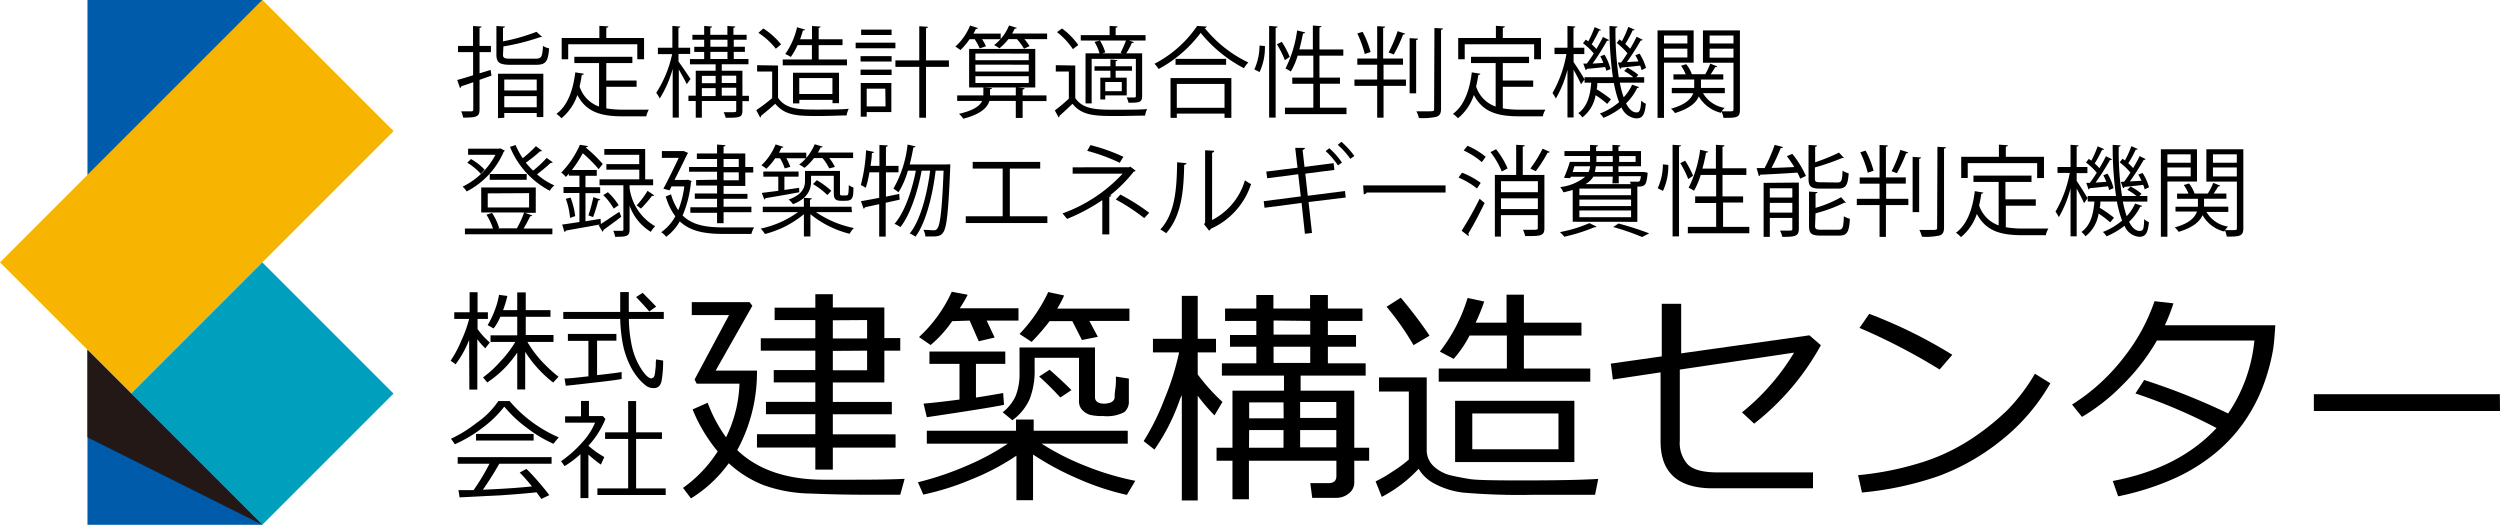 <svg xmlns="http://www.w3.org/2000/svg" width="314.41" height="66" viewBox="0 0 314.41 66">
  <defs>
    <style>
      .cls-1 {
        fill: #f7b400;
      }

      .cls-2 {
        fill: #009fbd;
      }

      .cls-3 {
        fill: #005bab;
      }

      .cls-4 {
        fill: #231815;
      }
    </style>
  </defs>
  <title>KKC_logo</title>
  <g id="KKC_logo" data-name="KKC_logo">
    <g id="logo">
      <g>
        <g>
          <rect class="cls-1" x="1.42" y="13.08" width="46.67" height="23.33" transform="translate(-10.25 24.75) rotate(-45)"/>
          <rect class="cls-2" x="21.33" y="37.83" width="23.33" height="23.33" transform="translate(-25.34 37.83) rotate(-45)"/>
          <polygon class="cls-3" points="11 44 11 66 33 66 11 44"/>
          <polygon class="cls-3" points="33 0 11 22 11 0 33 0"/>
          <polygon class="cls-4" points="33 66 11 55 11 44 33 66"/>
        </g>
        <g>
          <path d="M86.9,62.68l-1-1.32a16.59,16.59,0,0,0,4.36-4.59,20.17,20.17,0,0,1-3.16-5.28L89,50.65A18.28,18.28,0,0,0,91.31,55,16.49,16.49,0,0,0,93,48.25H87.62l-.27-.52,4.34-8.11H87V38h7.27l.35.46L90,46.61H95.2a20.5,20.5,0,0,1-2.48,10q3.81,3.65,10.66,3.72h3.08c2.54,0,5,0,7.31-.11l-.55,2-4.25,0q-3.47,0-7-.15A18.1,18.1,0,0,1,96,61a14.1,14.1,0,0,1-4.35-2.74A16.57,16.57,0,0,1,86.9,62.68Zm8.3-6.4V54.61h7.34V52.09H96.33V50.54h6.21V48.09H97.31V46.54h5.23V44.1H95.68V42.54h6.86V40.25H97.42V38.69h5.12V37h2.2v1.67h6.48v3.85h2V44.1h-2v4h-6.48v2.45h7.42v1.55h-7.42v2.52h7.89v1.67h-7.89v2.77h-2.2V56.28Zm9.54-16v2.29h4.31V40.25Zm0,3.85v2.44h4.31V44.1Z"/>
          <path d="M116.12,62.2l-.68-1.55a38.73,38.73,0,0,0,6.36-2.17,29.93,29.93,0,0,0,4.94-2.68H116.56V54.17h11.22V52.76H130v1.41h11.83V55.8H131a31.79,31.79,0,0,0,5.6,2.83,35.1,35.1,0,0,0,6.18,1.84l-1.06,1.77a32.71,32.71,0,0,1-6.25-2.08,34.66,34.66,0,0,1-5.55-3v5.75h-2.09v-5.6a30.06,30.06,0,0,1-5.71,3A33,33,0,0,1,116.12,62.2Zm3.63-21.81a14.81,14.81,0,0,1-2.71,3l-1.46-1a17.67,17.67,0,0,0,4.12-5.7l2,.38c-.3.59-.62,1.15-1,1.7h7.39v1.55h-4l1,2.13-2,.47-1.14-2.6Zm-3.19,12.08-.41-1.71c1.32-.11,2.83-.29,4.52-.51V45.76h-3.78V44.21h9.54v1.55h-3.69V50q1.73-.27,3.42-.57l.11,1.48C125.4,51.11,122.17,51.64,116.56,52.47ZM135.7,45h-5.58v1.42a9.74,9.74,0,0,1-.64,3.8,6.6,6.6,0,0,1-2.16,2.63l-1.22-1a5.45,5.45,0,0,0,1.64-2.07,7.5,7.5,0,0,0,.48-2.88v-3.2h9.49v6.24c0,.55.41.83,1.23.83a3.09,3.09,0,0,0,.49-.08,1,1,0,0,0,.53-.25.69.69,0,0,0,.22-.41c0-.15,0-.54.09-1.14s.07-1.12.07-1.53l1.63.25v2.9a1.65,1.65,0,0,1-.59,1.33,4.7,4.7,0,0,1-2.65.48,6.21,6.21,0,0,1-1.69-.16,2.35,2.35,0,0,1-.94-.61,1.52,1.52,0,0,1-.4-1ZM132,40.39A27.25,27.25,0,0,1,129.74,43L128.22,42a19.55,19.55,0,0,0,3.61-5.27l2,.43a13.7,13.7,0,0,1-.87,1.65h9.08v1.55H137l1.07,2-2,.4-1.21-2.37Zm1.35,9.6a36.81,36.81,0,0,0-2.66-2.64L132,46.5c.94.82,1.86,1.67,2.75,2.56Z"/>
          <path d="M148.41,50.17a25.52,25.52,0,0,1-3.22,6.37l-1.36-1.06a29.7,29.7,0,0,0,2.62-5.31,33.08,33.08,0,0,0,1.84-5.85H145V42.61h3.63v-5.4h2v5.4h2.3v1.71h-2.3v2.77a24.92,24.92,0,0,0,3.11,3.46l-1,1.69a23.54,23.54,0,0,1-2.11-2.47V62.94h-2V49.69ZM153,57.94V56.31H155V49.13h6.48V47.24h-7.81V45.69H158V43.61h-3.31V42.13H158V40.36h-3.93V38.8H158V37.1h2.15v1.7h4.61V37.1H167v1.7h4.35v1.56H167v1.77h3.54v1.48H167v2.08h4.75v1.55h-8.18v1.89h6.75v7.18h1.87v1.63h-1.87v2.73a1.7,1.7,0,0,1-.69,1.39,2.43,2.43,0,0,1-1.6.55h-3l-.24-1.85h2.28c.68,0,1-.3,1-.9V57.94h-11v4.85H155V57.94Zm8.42-7.33H157.1v2h4.34Zm-4.34,5.7h4.34V54.09H157.1Zm3.09-16v1.77h4.61V40.36Zm0,5.33h4.61V43.61h-4.61Zm7.89,6.92v-2h-4.55v2Zm-4.55,3.7h4.55V54.09h-4.55Z"/>
          <path d="M201,60.23l-.4,2-7.89,0a82,82,0,0,1-8.71-.28,10.18,10.18,0,0,1-3.53-1.09,5,5,0,0,1-2.06-1.9,17.11,17.11,0,0,1-4.63,3.53L173,60.54a15.84,15.84,0,0,0,2.18-1.27,14.61,14.61,0,0,0,2-1.48V49.24h-3.75V47.46h6v9.06a2.77,2.77,0,0,0,.92,2.16,4.85,4.85,0,0,0,2.17,1.12c.83.19,1.64.34,2.42.46s2.9.16,6.38.16Q197.89,60.42,201,60.23Zm-21.23-18-2,1.18a33.86,33.86,0,0,0-3.39-4.83l1.79-1.14C177.66,39.22,178.86,40.82,179.76,42.18ZM200,48H180.94V46.35h8.57V42.2h-4.69a14.35,14.35,0,0,1-2,2.93l-1.74-.91a20.67,20.67,0,0,0,3.49-6.75l2.09.45a23.16,23.16,0,0,1-1.08,2.66h3.89V37.06h2.18v3.52h7.24V42.2h-7.24v4.15H200Zm-2,10.11H183v-7.7h15ZM196,56.5V52H185.16V56.5Z"/>
          <path d="M229,43.42a32.25,32.25,0,0,1-8.39,9.86l-1.53-1.42a28.42,28.42,0,0,0,6.55-7.51l-14.37,2.13v8.93a4,4,0,0,0,1,3q1,1,3.75,1h12v2H215.38c-4.37,0-6.54-2-6.54-5.88V46.83l-6,.9-.26-2,6.41-.91V38.21h2.44v6.23l16.13-2.27Z"/>
          <path d="M257.86,48.2a25,25,0,0,1-6.16,7.17,28.08,28.08,0,0,1-7.89,4.5,41,41,0,0,1-9.64,2.07l-.49-2.18a38.49,38.49,0,0,0,8.26-1.69,25,25,0,0,0,6.18-3,31.71,31.71,0,0,0,4.28-3.44A23.19,23.19,0,0,0,255.92,47Zm-12.33-3.58-1.6,1.85a75.69,75.69,0,0,0-10.07-5.23l1.22-1.77A60.21,60.21,0,0,1,245.53,44.62Z"/>
          <path d="M273.34,38.15a24,24,0,0,1-1.08,2.76h13.89q-.12,2.07-.27,3a24.86,24.86,0,0,1-1.38,4.94,21.2,21.2,0,0,1-2.41,4.42,19.58,19.58,0,0,1-3.76,3.94,23.12,23.12,0,0,1-5.28,3.14,34.23,34.23,0,0,1-6.66,2.07l-.68-1.93q8.34-1.58,13.05-6.66a67.86,67.86,0,0,0-10.2-4.35l1.1-1.69A82.83,82.83,0,0,1,280.22,52a19.68,19.68,0,0,0,3.3-9.17H271.26a26.18,26.18,0,0,1-4.34,5.6,24.66,24.66,0,0,1-5.08,4l-1.25-1.55a25,25,0,0,0,6.56-6,23.72,23.72,0,0,0,3.81-7Z"/>
          <path d="M314.41,51.69H291V49.58h23.39Z"/>
          <g>
            <path d="M59,42.75a12.85,12.85,0,0,1-1.7,3.06l-.63-.45A13.62,13.62,0,0,0,58,42.88a15.48,15.48,0,0,0,1-2.77H57.13v-.84h1.93V36.75h1v2.52h1.3v.84h-1.3v1.27a9.15,9.15,0,0,0,1.54,1.69l-.57.74a10.72,10.72,0,0,1-1-1.14V49h-1Zm2.26,5.33-.51-.62a13.52,13.52,0,0,0,2.18-2A14.17,14.17,0,0,0,64.81,43H61.69v-.83h3.36V39.83H62.93a6.59,6.59,0,0,1-.85,1.48l-.75-.42a11,11,0,0,0,.87-1.81,9.81,9.81,0,0,0,.56-2l1.05.14A13.38,13.38,0,0,1,63.27,39h1.78V36.77h1.07V39h3.11v.84H66.12v2.29h3.49V43H66.33a13.52,13.52,0,0,0,2,2.64,18.42,18.42,0,0,0,1.91,1.74l-.67.73a15.27,15.27,0,0,1-3.52-3.86v4.73h-1V44.34A13.31,13.31,0,0,1,61.3,48.08Z"/>
            <path d="M70.84,40.11v-.88H78v-2.5h1.08v2.5h4.4v.88H79.09a16.88,16.88,0,0,0,.37,3.37,8.7,8.7,0,0,0,1.13,2.83c.53.85,1,1.27,1.3,1.27s.44-.23.49-.7l.09-.83c0-.29,0-.57.06-.85l.87.15a14.74,14.74,0,0,1-.18,2.46c-.12.7-.46,1-1,1a1.6,1.6,0,0,1-.9-.25,5.68,5.68,0,0,1-1.05-1,8.13,8.13,0,0,1-1.17-1.89A10.89,10.89,0,0,1,78.28,43,20.18,20.18,0,0,1,78,40.11Zm.31,8.4L71,47.6c.72,0,1.74-.14,3-.27V42.87H71.42V42h6.1v.84H75.09v4.34q2.3-.26,3.09-.39l0,.87c-.39.09-1.43.23-3.11.42S72.1,48.43,71.15,48.51Zm10.5-9.33C81.53,39,81,38.41,80,37.36l.82-.53c.38.37,1,1,1.7,1.73Z"/>
            <path d="M69.6,55.81a16.14,16.14,0,0,1-3.24-1.93,15.94,15.94,0,0,1-2.94-2.74,13.75,13.75,0,0,1-2.83,2.73,16.94,16.94,0,0,1-3.38,2l-.49-.69a16.72,16.72,0,0,0,3.22-2,10.27,10.27,0,0,0,2.73-2.74h1.42A16.76,16.76,0,0,0,70.27,55ZM57.8,62.55l-.14-.91,1.9,0a27.21,27.21,0,0,0,2-3.32h-4v-.83H69.37v.83H62.79c-.67,1.19-1.37,2.28-2.06,3.27,2.79-.12,4.85-.27,6.17-.42a20.63,20.63,0,0,0-1.54-1.74l.84-.46c.37.35.87.87,1.49,1.59s1.09,1.29,1.39,1.71l-1,.48c-.15-.22-.35-.5-.61-.84q-1.29.16-4.59.39C60.71,62.4,59,62.5,57.8,62.55Zm2.07-7.15v-.83h7.24v.83Z"/>
            <path d="M73,62.64V57.12A12.74,12.74,0,0,1,71,58.62L70.56,58a14.32,14.32,0,0,0,2.63-2.33,8.52,8.52,0,0,0,1.65-2.51H71.07v-.8h2V50.42h1v1.91h1.75l.32.36A11.11,11.11,0,0,1,74,56.06v0a12.53,12.53,0,0,0,2,1.42l-.43.95A15.72,15.72,0,0,1,74,57.17v5.47Zm2.13-.39v-.83H79V55.2h-2.9v-.83H79V50.44H80v3.93h3.25v.83H80v6.22h3.72v.83Z"/>
          </g>
        </g>
        <g>
          <g>
            <path d="M61.7,8.79l.11.72-1.5.53v3.75c0,.9-.41,1-2.06,1A3.8,3.8,0,0,0,58,14h1.28c.16,0,.24-.06.24-.24V10.34L58,10.86a.2.2,0,0,1-.15.2l-.35-1c.56-.15,1.27-.36,2-.6V6.56H57.6V5.78h1.89V3.27l1.07.07c0,.09-.08.14-.25.17V5.78h1.43v.78H60.31V9.22Zm1.56-1.93c0,.44.15.52,1,.52h3.09c.74,0,.86-.22.94-1.61a2,2,0,0,0,.77.31c-.13,1.66-.41,2.07-1.66,2.07H64.26c-1.43,0-1.83-.26-1.83-1.29V3.27l1.08.07c0,.08-.09.14-.25.17V5.2A23.8,23.8,0,0,0,67.47,4l.72.65a.17.17,0,0,1-.15,0H68a28.42,28.42,0,0,1-4.69,1.19Zm-.63,8V9.27h5.7v5.45H67.5v-.51H63.42v.6ZM67.5,10H63.42v1.38H67.5Zm-4.08,3.49H67.5v-1.4H63.42Z"/>
            <path d="M76.25,10.92v2.71a12.17,12.17,0,0,0,2.16.16H81.6a2.86,2.86,0,0,0-.32.84H78.37c-2.67,0-4.6-.46-5.76-2.68a6.36,6.36,0,0,1-2,2.92,3.82,3.82,0,0,0-.63-.55c1.37-1,2.09-2.9,2.37-5.22l1.07.17c0,.09-.1.15-.25.15-.07.49-.17,1-.28,1.45a3.93,3.93,0,0,0,2.45,2.53V7.93H72.23V7.14h7.3v.79H76.25v2.2h3.81v.79ZM71.46,5.57V7.45h-.82V4.78h4.74V3.25l1.13.07c0,.09-.09.15-.26.18V4.78H81V7.45h-.85V5.57Z"/>
            <path d="M85.33,7.73c.34.46,1.3,1.86,1.51,2.21l-.47.64c-.19-.41-.66-1.22-1-1.85v6.06h-.77V8.66a13.91,13.91,0,0,1-1.63,3.73,4.33,4.33,0,0,0-.44-.72,14.43,14.43,0,0,0,2-4.86H82.74V6h1.82V3.26l1,.08c0,.07-.08.13-.24.16V6H86.8v.78H85.33Zm8.86,4.32v.67h-.82v1.2c0,.87-.38.89-2.11.89a2.8,2.8,0,0,0-.25-.7c.33,0,.63,0,.86,0,.65,0,.72,0,.72-.21v-1.2H88.27v2.1H87.5v-2.1h-.92v-.67h.92V8.9H90V8.09H86.77V7.43h1.79v-.9H87.31V5.89h1.25V5H87.08V4.38h1.48V3.26l1,.08c0,.07-.07.13-.23.16v.88h2.15V3.26l1,.08c0,.08-.08.13-.24.16v.88H93.9V5H92.28v.88h1.4v.64h-1.4v.9h1.85v.66H90.77V8.9h2.6v3.15ZM90,9.54H88.27v.92H90Zm-1.73,1.54v1H90v-1ZM89.34,5v.88h2.15V5Zm0,1.52v.9h2.15v-.9Zm3.25,3H90.77v.92h1.82Zm-1.82,2.51h1.82v-1H90.77Z"/>
            <path d="M97.85,8.24V12.3c1,1.48,2.75,1.48,5,1.48,1.35,0,2.92,0,3.89-.1a3,3,0,0,0-.27.84c-.86,0-2.22.07-3.45.07-2.56,0-4.26,0-5.52-1.54-.61.54-1.26,1.1-1.8,1.52,0,.12,0,.17-.11.2l-.48-.92a21.19,21.19,0,0,0,2-1.51V9H95.22v-.8ZM96,3.58a9.32,9.32,0,0,1,2.23,2l-.66.55a8.84,8.84,0,0,0-2.19-2Zm10.52,3.9v.74H98.44V7.48h3.67V5.68H100.3a8.48,8.48,0,0,1-.84,1.48,7.74,7.74,0,0,0-.7-.37,9.48,9.48,0,0,0,1.48-3.36l1,.28c0,.08-.11.12-.26.12q-.15.54-.36,1.11h1.5V3.27l1.08.07c0,.08-.08.14-.24.17V4.94h3v.74h-3v1.8Zm-1,5.5h-.82v-.42h-4.17V13h-.8V9.15h5.79Zm-5-1.16h4.17v-2h-4.17Z"/>
            <path d="M112.61,5.37v.7h-5v-.7Zm-.51,5.07v3.65H109v.58h-.75V10.44Zm-3.87-2.7V7.06h3.9v.68Zm0,1.69V8.75h3.9v.68Zm3.9-5.71V4.4H108.3V3.72Zm-.79,7.43H109v2.23h2.37Zm8-3.55v.81h-2.88v6.4h-.85V8.41h-3V7.6h3V3.3l1.09.07c0,.09-.07.15-.24.18V7.6Z"/>
            <path d="M123.21,6.09a7.17,7.17,0,0,0-.63-1.16h-.64a8.94,8.94,0,0,1-1.15,1.37,6,6,0,0,0-.64-.44A7.2,7.2,0,0,0,122,3.21l1,.32a.25.25,0,0,1-.27.1,4.28,4.28,0,0,1-.31.6h3.43v.7h-2.35a4.6,4.6,0,0,1,.5.89Zm5.65,5c0,.08-.08.15-.25.17V12h3v.71h-3v2.12h-.86V12.69h-3.32c-.24.8-1,1.65-3.28,2.24a3.74,3.74,0,0,0-.54-.62c1.92-.43,2.65-1.05,2.91-1.62h-3.14V12h3.29V11l1.09.07c0,.07-.09.14-.25.16V12h3.24V11h-5.87V6.15h8.32V11h-2.26Zm-6.19-4.36v.84h6.71V6.74Zm0,1.4V9h6.71V8.14Zm0,2.31h6.71V9.58h-6.71Zm5.2-6.94c0,.07-.12.11-.27.11a4.38,4.38,0,0,1-.31.61h4.4v.7h-2.86a5.76,5.76,0,0,1,.65.88l-.7.33a6.08,6.08,0,0,0-.89-1.21h-1.07a6.93,6.93,0,0,1-1.13,1.16,4.43,4.43,0,0,0-.67-.41,5.83,5.83,0,0,0,1.88-2.47Z"/>
            <path d="M135.23,8.24v4.09c1,1.47,2.78,1.47,5.11,1.47,1.37,0,3,0,3.93-.08a2.55,2.55,0,0,0-.26.82c-.86,0-2.23.05-3.46.05-2.73,0-4.44,0-5.67-1.54-.57.56-1.16,1.1-1.64,1.52a.17.17,0,0,1-.1.2l-.48-.88c.53-.4,1.18-.94,1.76-1.48V9h-1.64v-.8Zm-1.67-4.66a9.1,9.1,0,0,1,2.05,2.08l-.68.52a9,9,0,0,0-2-2.14Zm7.6,3.13a1.6,1.6,0,0,0-.23-.08,13.16,13.16,0,0,0,.68-1.53h-5.69V4.42h3.63V3.26l1,.06c0,.09-.08.15-.24.18v.92h3.76V5.1H142l.6.2c0,.07-.11.11-.25.1a10,10,0,0,1-.71,1.31h2v5.38c0,.8-.38.83-1.71.83a2.76,2.76,0,0,0-.24-.66l.63,0c.48,0,.53,0,.53-.18V7.4h-5.56V13h-.77V6.71h1.76a5.74,5.74,0,0,0-.63-1.44l.68-.17A5.44,5.44,0,0,1,139,6.59l-.4.12Zm-1.51,3.06V8.9h-2V8.33h2V7.48l.88.07c0,.07-.07.13-.22.14v.64h2.05V8.9h-2.05v.87h1.39V12H139v.51h-.62V9.77Zm1.43,1.7V10.31H139v1.16Z"/>
            <path d="M151.77,3.34a.29.29,0,0,1-.26.18A15.67,15.67,0,0,0,157,7.86a3.05,3.05,0,0,0-.55.72A17.27,17.27,0,0,1,151,4.13a16,16,0,0,1-5.29,4.55,3.5,3.5,0,0,0-.52-.66,14.58,14.58,0,0,0,5.37-4.76Zm-4.56,11.48v-5h7.65v5H154v-.53h-6v.53Zm.63-7.42h6.36v.75h-6.36ZM154,10.56h-6v3h6Z"/>
            <path d="M159.08,5.79a7.25,7.25,0,0,1-.67,3.27l-.66-.33a7.25,7.25,0,0,0,.65-3Zm.53-2.53,1.07.08c0,.08-.09.14-.25.16V14.79h-.82Zm1.59,2a10.7,10.7,0,0,1,1,1.9l-.61.41a12.27,12.27,0,0,0-1-2ZM166,13.54h3.34v.81h-7.74v-.81h3.57v-3h-2.65V9.76h2.65V7H163.2a9.38,9.38,0,0,1-.86,2,3.64,3.64,0,0,0-.67-.38,15.07,15.07,0,0,0,1.46-4.79l1,.24c0,.09-.11.14-.26.14-.13.66-.28,1.34-.46,2h1.7v-3l1.08.08c0,.08-.08.14-.25.17V6.22h3V7h-3V9.76h2.58v.77H166Z"/>
            <path d="M174,8.14V10h2.82v.8H174v4h-.8v-4h-2.86V10h2.86V8.14h-2.5V7.36h2.5V3.29l1,.06c0,.08-.08.15-.25.17V7.36h2.5v.78ZM171.37,4a12.25,12.25,0,0,1,1,2.54l-.73.25a14.08,14.08,0,0,0-.94-2.58Zm5.35.23c0,.07-.12.11-.26.12a19.58,19.58,0,0,1-1.17,2.5l-.65-.25a18.25,18.25,0,0,0,1.13-2.68Zm.56.57,1.06.06c0,.09-.08.15-.24.17v6.71h-.82Zm3.12-1.28,1.07.06c0,.1-.08.15-.24.18v9.92c0,.59-.17.85-.55,1a7.7,7.7,0,0,1-2.23.16,3.79,3.79,0,0,0-.32-.84h1.23c1,0,1,0,1-.32Z"/>
            <path d="M189,10.92v2.71a12.17,12.17,0,0,0,2.16.16h3.2a2.63,2.63,0,0,0-.33.84h-2.9c-2.67,0-4.61-.46-5.77-2.68a6.36,6.36,0,0,1-2,2.92,3.82,3.82,0,0,0-.63-.55c1.37-1,2.09-2.9,2.37-5.22l1.07.17c0,.09-.1.15-.25.15-.07.49-.17,1-.28,1.45a3.92,3.92,0,0,0,2.46,2.53V7.93H185V7.14h7.3v.79H189v2.2h3.82v.79Zm-4.79-5.35V7.45h-.82V4.78h4.74V3.25l1.13.07c0,.09-.08.15-.26.18V4.78h4.8V7.45h-.86V5.57Z"/>
            <path d="M197.9,7.81c.33.46,1.2,1.83,1.38,2.17l-.44.62c-.17-.4-.59-1.2-.94-1.83v6h-.77v-6a14,14,0,0,1-1.46,3.62,5.75,5.75,0,0,0-.42-.69A15.21,15.21,0,0,0,197,6.8H195.5V6h1.63V3.26l1,.08c0,.07-.07.13-.24.16V6h1.36V6.8H197.9Zm5.82,2.59a11.62,11.62,0,0,0,.48,1.84,5.67,5.67,0,0,0,1.06-1.59l.87.3c0,.07-.1.11-.23.11A6.77,6.77,0,0,1,204.5,13c.37.73.81,1.14,1.33,1.14.37,0,.51-.31.58-1.49a1.73,1.73,0,0,0,.58.4c-.14,1.41-.42,1.84-1.22,1.84a2.2,2.2,0,0,1-1.84-1.38,9.62,9.62,0,0,1-2.26,1.31,3.3,3.3,0,0,0-.46-.54,8.32,8.32,0,0,0,2.41-1.43,14.15,14.15,0,0,1-.65-2.4h-2.09c0,.26,0,.52-.08.78a14.18,14.18,0,0,1,1.8,1.26l-.47.58a12.23,12.23,0,0,0-1.46-1.1A4.49,4.49,0,0,1,199,14.77a2.17,2.17,0,0,0-.51-.54c1.16-.82,1.51-2.29,1.63-3.83h-.84V9.71h3.56a44.13,44.13,0,0,1-.42-6.44l1,.07c0,.08-.07.14-.25.17a39.42,39.42,0,0,0,.41,6.2h1.84a9.07,9.07,0,0,0-1.16-.79l.41-.41a6.93,6.93,0,0,1,1.37.91l-.26.29h1v.69ZM199.12,8l.44,0c.28-.36.58-.8.88-1.28a8.87,8.87,0,0,0-1.36-1.29l.36-.45.31.23a13.28,13.28,0,0,0,.8-1.8l.79.35c0,.07-.12.09-.24.09a18.14,18.14,0,0,1-.92,1.72,8.19,8.19,0,0,1,.59.59c.31-.53.61-1.06.82-1.51l.77.38c0,.07-.13.1-.26.1A32.45,32.45,0,0,1,200.29,8l1.35-.09a7.12,7.12,0,0,0-.38-.83l.53-.2a6.23,6.23,0,0,1,.75,1.81L202,8.9c0-.14-.07-.3-.12-.47-.89.1-1.72.18-2.31.23a.18.18,0,0,1-.15.16Zm4.76-.15c.25-.32.52-.73.79-1.16a8.78,8.78,0,0,0-1.35-1.29l.36-.45.3.23a12.14,12.14,0,0,0,.8-1.8l.8.35c0,.07-.12.09-.25.09a14.51,14.51,0,0,1-.93,1.71,7,7,0,0,1,.61.6,16.79,16.79,0,0,0,.82-1.51l.76.38c0,.07-.13.1-.25.1a30.59,30.59,0,0,1-1.74,2.71l1.46-.09c-.12-.27-.26-.53-.39-.77l.53-.21a6.8,6.8,0,0,1,.81,1.8l-.56.28a5.13,5.13,0,0,0-.18-.57c-.9.11-1.77.19-2.35.24a.21.21,0,0,1-.18.17l-.27-.79Z"/>
            <path d="M213,7.88h-3.73v6.94h-.81v-11H213Zm-.79-3.41h-2.94v1h2.94Zm-2.94,2.76h2.94V6.12h-2.94Zm9.55-3.41v10c0,1-.45,1-2.07,1a3,3,0,0,0-.24-.78,1.09,1.09,0,0,0-.08.15,4.39,4.39,0,0,1-2.78-2.06c-.34.77-1.13,1.52-3,2.09a2.33,2.33,0,0,0-.5-.55c1.87-.51,2.55-1.27,2.8-1.95h-2.7v-.66h2.82V10h-2.61V9.35H212a4.77,4.77,0,0,0-.59-1.08l.65-.2a4,4,0,0,1,.71,1.26l0,0h1.7A10,10,0,0,0,215.09,8l.88.35c0,.08-.14.1-.25.09-.15.25-.37.61-.58.91h1.59V10h-2.81v1.06h3v.66h-2.74a3.86,3.86,0,0,0,2.72,1.85,2.3,2.3,0,0,0-.37.43l.88,0c.53,0,.6,0,.6-.25V7.89h-3.84V3.82Zm-.81.65h-3v1h3Zm-3,2.78h3V6.12h-3Z"/>
          </g>
          <g>
            <path d="M62.9,18.65l.59.3a.43.43,0,0,1-.14.13,10.08,10.08,0,0,1-4.66,5,2.67,2.67,0,0,0-.51-.61,9.15,9.15,0,0,0,4.13-4H58.87V18.7h3.88ZM66,26.76l.93.33c0,.07-.12.11-.25.11-.21.43-.53,1.05-.83,1.54h3.62v.72h-11v-.72H62A7.91,7.91,0,0,0,61.18,27l.7-.22a7.07,7.07,0,0,1,.89,1.88l-.18.06H65a12.73,12.73,0,0,0,.92-2h-5.4V23.58h6.86v3.18ZM59.23,20a7.41,7.41,0,0,1,1.71,1.33l-.47.53a8,8,0,0,0-1.7-1.4Zm2.11,4.32v1.77h5.2V24.29Zm.25-1.71v-.73h4.65v.73Zm6.59-3.64a.31.31,0,0,1-.26.06,17.51,17.51,0,0,1-1.79,1.43,12.87,12.87,0,0,0,.91,1,13.29,13.29,0,0,0,1.71-1.6l.77.55a.3.3,0,0,1-.26.07,22.12,22.12,0,0,1-1.72,1.44,8.16,8.16,0,0,0,2.17,1.39,3.37,3.37,0,0,0-.57.68,10.79,10.79,0,0,1-5-5.52l.7-.23a10.29,10.29,0,0,0,.9,1.66,15.71,15.71,0,0,0,1.66-1.52Z"/>
            <path d="M75.57,28.17c.63-.4,1.49-1,2.32-1.53l.24.62c-.82.63-1.67,1.25-2.24,1.66a.28.28,0,0,1-.11.23l-.49-.82.18-.1h0L71.16,29a.21.21,0,0,1-.17.17l-.29-.93c.6-.07,1.35-.2,2.17-.32V24.27h-2v-.75h2V22.09H71.54v-.26a5.08,5.08,0,0,1-.38.43,2.32,2.32,0,0,0-.58-.55,11.74,11.74,0,0,0,2.35-3.5l1,.16c0,.09-.09.15-.25.15l0,.05a17.51,17.51,0,0,1,2.12,2.05l-.51.65a17.31,17.31,0,0,0-2-2,14.46,14.46,0,0,1-1.37,2.11h3.13v.73H73.63v1.43h1.85v.75H73.63v3.54l1.9-.31Zm-3.88-.77A9.3,9.3,0,0,0,71.16,25l.6-.15a9.9,9.9,0,0,1,.58,2.33Zm3.82-2.31a.31.31,0,0,1-.27.11,18.75,18.75,0,0,1-.65,2.1L74,27.09a18.47,18.47,0,0,0,.62-2.3Zm3.67-1.79v.35a6.5,6.5,0,0,0,3.21,4.8,3.8,3.8,0,0,0-.54.71,6.35,6.35,0,0,1-2.67-3.29v3c0,.87-.41.91-1.82.91a3.21,3.21,0,0,0-.23-.75h1.08c.15,0,.19-.05.19-.18V23.3h-3v-.75h5V21.34H76.26v-.7h4.13V19.47H76v-.73h5.14v3.81h1v.75Zm-2,2.93a7.74,7.74,0,0,0-1.31-1.69l.58-.37a8.08,8.08,0,0,1,1.36,1.64Zm5.08-1.68c0,.08-.16.09-.26.08a15.58,15.58,0,0,1-1.39,1.6l-.54-.4A11.59,11.59,0,0,0,81.44,24Z"/>
            <path d="M86.51,22.6l.48.16a.23.23,0,0,1-.09.15,14.23,14.23,0,0,1-1.05,4.19c1.24,1.23,3,1.5,5.15,1.5h3.84a2.69,2.69,0,0,0-.34.82H91c-2.35,0-4.17-.32-5.51-1.58a6.14,6.14,0,0,1-1.71,1.94,2.85,2.85,0,0,0-.62-.58,5.74,5.74,0,0,0,1.77-2,7.7,7.7,0,0,1-1.2-2.49l.66-.27a7.07,7.07,0,0,0,.91,2,12.05,12.05,0,0,0,.76-3H84.46l-.26.5-.77-.21c.64-1.19,1.41-2.77,1.93-3.88H83.24V19h2.61L86,19l.53.23a.7.7,0,0,1-.1.16c-.38.79-1,2.05-1.6,3.24h1.5Zm3.67,0v-1H86.66V21h3.52V20H87.64V19.3h2.54V18.18l1.06.08c0,.08-.08.15-.24.16v.88h2.73V21h1v.7h-1v1.68H91v1h3V25H91v1h3.5v.69H91v1.38h-.82V26.76H86.82v-.69h3.36V25h-2.8v-.67h2.8v-1H87.55v-.69ZM91,20v1h1.91V20Zm1.91,2.67v-1H91v1Z"/>
            <path d="M107.14,26.68h-4.52a13.08,13.08,0,0,0,4.77,2,3.23,3.23,0,0,0-.54.72,12.65,12.65,0,0,1-4.93-2.46v2.8h-.82v-2.8a12.51,12.51,0,0,1-4.9,2.49,3.54,3.54,0,0,0-.53-.68,12.46,12.46,0,0,0,4.69-2.07H95.93V26h5.17V24.89a4.62,4.62,0,0,1-1.37.79,2.53,2.53,0,0,0-.55-.58c1.74-.63,2.06-1.52,2.06-2.35V21.5h4.4v2.61c0,.43,0,.47.27.47h.38c.42,0,.42,0,.46-1.31a1.63,1.63,0,0,0,.58.31c0,1.27-.09,1.67-1,1.67h-.58c-.89,0-.89-.47-.89-1.19V22.11H102v.67a2.64,2.64,0,0,1-.9,2.1l1,.06c0,.08-.07.15-.23.17V26h5.22Zm-8.45-5.5a6.19,6.19,0,0,0-.59-1.28h-.61a7.09,7.09,0,0,1-1.11,1.32,4.55,4.55,0,0,0-.62-.43,7.44,7.44,0,0,0,1.78-2.63l1,.32a.27.27,0,0,1-.26.1c-.09.2-.2.41-.31.62h3.43v.7H98.89a5.92,5.92,0,0,1,.5,1.08Zm1.83,3c-1.57.29-3.21.58-4.26.74a.18.18,0,0,1-.14.17l-.31-.83L97.88,24V22.22H96v-.65h4.43v.65H98.65v1.67l1.85-.27Zm3.77-3a6.21,6.21,0,0,0-.85-1.3h-1.07a7,7,0,0,1-1.19,1.23,3.75,3.75,0,0,0-.67-.41,6.25,6.25,0,0,0,1.95-2.56l1,.3c0,.07-.11.11-.26.11a6.47,6.47,0,0,1-.34.63h4.43v.7h-3A5.3,5.3,0,0,1,105,21Zm-1.56,1.48A10.46,10.46,0,0,1,104.55,24l-.5.53a9.51,9.51,0,0,0-1.8-1.38Z"/>
            <path d="M113.14,25.11l-1.75.39v4.26h-.82V25.68l-1.8.39a.21.21,0,0,1-.16.18l-.33-.95c.62-.1,1.42-.25,2.29-.42V21.67h-1.23a12,12,0,0,1-.46,1.95,6.21,6.21,0,0,0-.62-.35,20.74,20.74,0,0,0,.66-4.37l1,.21c0,.09-.12.13-.27.14,0,.52-.09,1.08-.16,1.61h1.11V18.23l1.05.06c0,.09-.07.15-.23.18v2.39H113v.81h-1.58v3.06l1.67-.34Zm5.92-4.44.45,0c0,.08,0,.2,0,.29-.24,5.81-.45,7.72-.92,8.31-.24.33-.5.47-1.32.47l-.89,0a2.13,2.13,0,0,0-.24-.83c.56,0,1.06.05,1.28.05a.47.47,0,0,0,.45-.21c.36-.42.6-2.23.8-7.29h-1c-.36,3-1.21,6.55-2.54,8.31a3.37,3.37,0,0,0-.72-.41c1.36-1.64,2.2-5,2.57-7.9h-1.07c-.47,2.55-1.43,5.56-2.67,7.1a4,4,0,0,0-.74-.41c1.25-1.41,2.21-4.21,2.68-6.69h-1A10.48,10.48,0,0,1,113,24.19a7.1,7.1,0,0,0-.64-.47,14.16,14.16,0,0,0,1.78-5.54l1,.23c0,.08-.11.13-.27.13-.13.72-.28,1.44-.46,2.14h4.64Z"/>
            <path d="M122.33,20.36h8.49v.84H127v6h4.72v.85H121.46v-.85h4.64v-6h-3.77Z"/>
            <path d="M142.82,21.47a.27.27,0,0,1-.23.11,17.88,17.88,0,0,1-3,3l.19,0a.3.3,0,0,1-.27.17v4.73h-.88V25.17a23.66,23.66,0,0,1-4.43,2.36l-.57-.69a19.14,19.14,0,0,0,7.56-5H134.9v-.8H142l.14-.09Zm-2-1a23.43,23.43,0,0,0-4.09-1.5l.41-.72a22.73,22.73,0,0,1,4.14,1.47Zm.08,4a25.84,25.84,0,0,1,3.63,2.29l-.63.67a25.09,25.09,0,0,0-3.57-2.34Z"/>
            <path d="M149.22,20.52c0,.11-.12.18-.29.21-.07,3.34-.34,6.38-2.26,8.6a8,8,0,0,0-.74-.47c1.85-2,2.07-5.11,2.11-8.45Zm3.22,7.15a8.19,8.19,0,0,0,4.13-5,5.19,5.19,0,0,0,.77.48,9.29,9.29,0,0,1-5.06,5.62.56.56,0,0,1-.22.24l-.64-.82.14-.18V18.9l1.15.06a.27.27,0,0,1-.27.24Z"/>
            <path d="M164.57,25.41,165,29.3l-.89.1-.42-3.88-4.66.61-.1-.83,4.66-.6-.32-2.79-3.9.51-.12-.84,3.93-.49-.29-2.49,1.22,0c0,.11-.1.21-.29.26l.24,2.13,3.66-.47.1.85-3.66.47.31,2.78,4.68-.6.09.82Zm2.61-6.77a9.56,9.56,0,0,1,1.59,1.81l-.5.35A10.62,10.62,0,0,0,166.72,19Zm1.52-.81a10.37,10.37,0,0,1,1.63,1.79l-.51.36a9.25,9.25,0,0,0-1.58-1.76Z"/>
            <path d="M171.43,23.32H181.8v.89h-9.9a.54.54,0,0,1-.39.23Z"/>
            <path d="M183.87,21.72A9.76,9.76,0,0,1,186.22,23l-.47.7a10.08,10.08,0,0,0-2.32-1.37Zm-.05,7.3A41.19,41.19,0,0,0,186.08,25l.63.53c-.63,1.32-1.46,2.89-2.05,3.85a.49.49,0,0,1,.05.18.42.42,0,0,1,0,.15Zm2.54-8.63a9.54,9.54,0,0,0-2.28-1.46l.48-.6a9.4,9.4,0,0,1,2.29,1.39Zm1.79-1.62a10.14,10.14,0,0,1,1.45,2.41l-.73.39a10.14,10.14,0,0,0-1.42-2.44ZM194.23,22v6.69c0,1-.47,1-2.42,1a3.89,3.89,0,0,0-.27-.79l1,0c.79,0,.86,0,.86-.24V27.06h-4.64v2.7H188V22h2.68V18.21l1.08.06c0,.1-.07.15-.25.17V22Zm-.82.79h-4.64v1.38h4.64Zm-4.64,3.5h4.64V24.94h-4.64Zm6.14-7.19a.27.27,0,0,1-.27.1,17.42,17.42,0,0,1-1.5,2.33s-.67-.33-.68-.33A16.2,16.2,0,0,0,194,18.7Z"/>
            <path d="M200.79,28.5c-.07.08-.12.08-.28.08a22,22,0,0,1-3.77,1.19,6.07,6.07,0,0,0-.56-.58,17.06,17.06,0,0,0,3.71-1.13Zm-3-.61v-4q-.52.16-1.17.3a2.48,2.48,0,0,0-.4-.66,6.09,6.09,0,0,0,3.14-1.3h-1.81l-.08.18-.78-.05a16.84,16.84,0,0,0,.74-2h2.54v-.74h-3.22V19h3.22v-.78l1,.06c0,.09-.08.15-.24.18V19h2.06v-.78l1,.06c0,.09-.09.15-.25.18V19h2.84v1.91h-2.84v.72h3.2l.46.08a1,1,0,0,1,0,.22c-.15,1.34-.29,1.54-1.28,1.54v4.43Zm0-6.26h2a2.47,2.47,0,0,0,.19-.72H198Zm7.34,2.92v-.83h-6.5v.83Zm0,1.37V25.1h-6.5v.82Zm0,1.4v-.85h-6.5v.85Zm-2.3-5.11h-2.44a2.77,2.77,0,0,1-1,.95h5.7a1.42,1.42,0,0,0-.11-.31c.4,0,.77,0,.91,0,.31,0,.38,0,.48-.69h-2.79v.9h-.8Zm0-.58v-.72H200.7a4.16,4.16,0,0,1-.13.72Zm-2.06-2v.74h2.06v-.74Zm5.75,10.18a30.21,30.21,0,0,0-3.64-1.26l.67-.44a37.08,37.08,0,0,1,3.86,1.24Zm-.82-10.18h-2.07v.74h2.07Z"/>
            <path d="M209.81,20.74a7.27,7.27,0,0,1-.67,3.27l-.66-.34a7.2,7.2,0,0,0,.65-3Zm.54-2.53,1.06.07c0,.09-.08.15-.25.16V29.73h-.81Zm1.58,2a11.13,11.13,0,0,1,1,1.9l-.61.41a12.45,12.45,0,0,0-1-2Zm4.77,8.32H220v.81h-7.73v-.81h3.56v-3h-2.64V24.7h2.64V22h-1.94a9.62,9.62,0,0,1-.85,2,3.67,3.67,0,0,0-.67-.39,15,15,0,0,0,1.45-4.78l1,.24c0,.08-.11.13-.26.13-.12.66-.27,1.34-.46,2h1.7V18.21l1.08.07c0,.09-.07.15-.25.18v2.7h3V22h-3V24.7h2.59v.77H216.7Z"/>
            <path d="M224.23,18.49c0,.09-.13.13-.28.14a25.7,25.7,0,0,1-1.15,2.48c.88,0,1.86-.06,2.86-.1a15,15,0,0,0-.94-1.37l.69-.29a12.46,12.46,0,0,1,1.71,2.78l-.72.34a6.17,6.17,0,0,0-.35-.76c-1.74.12-3.52.21-4.67.26a.21.21,0,0,1-.18.17l-.28-1,1,0a20.65,20.65,0,0,0,1.27-2.92Zm2,4.47v5.83c0,.93-.5,1-2.08,1a3.16,3.16,0,0,0-.29-.79l.95,0c.54,0,.6,0,.6-.22V27.41h-2.83v2.38h-.78V23Zm-.82.72h-2.83v1.16h2.83Zm-2.83,3.06h2.83V25.51h-2.83Zm8.5-3.79c.51,0,.6-.21.65-1.49a2.44,2.44,0,0,0,.77.34c-.11,1.51-.36,1.92-1.34,1.92h-2.25c-1.15,0-1.46-.26-1.46-1.23V18.23l1.06.06c0,.09-.07.15-.23.18v1.94a24.27,24.27,0,0,0,3-1.22l.63.68a.15.15,0,0,1-.12,0h-.11a30.49,30.49,0,0,1-3.43,1.19v1.39c0,.4.1.47.69.47Zm-2.81,5.44c0,.42.12.5.74.5h2.19c.56,0,.64-.25.69-1.69a3.15,3.15,0,0,0,.76.32c-.1,1.68-.35,2.11-1.39,2.11H229c-1.17,0-1.49-.25-1.49-1.23V24.09l1.06.07c0,.08-.07.14-.24.17v1.81a14.63,14.63,0,0,0,3.21-1.34l.62.7a.23.23,0,0,1-.13,0h-.1a18.64,18.64,0,0,1-3.6,1.33Z"/>
            <path d="M237.21,23.09V25H240v.79h-2.82v4h-.8v-4h-2.86V25h2.86v-1.9h-2.5v-.78h2.5V18.23l1.05.06c0,.09-.08.15-.25.18v3.84h2.5v.78Zm-2.58-4.15a12.18,12.18,0,0,1,1,2.53l-.73.25a14.27,14.27,0,0,0-.94-2.57Zm5.35.22c0,.08-.12.12-.26.13a20.84,20.84,0,0,1-1.16,2.49l-.66-.24A17.92,17.92,0,0,0,239,18.85Zm.56.57,1.06.07c0,.08-.08.15-.24.17v6.71h-.82Zm3.12-1.27,1.07.06c0,.1-.08.15-.24.17v9.92c0,.6-.17.86-.54,1a7.82,7.82,0,0,1-2.24.16,4.06,4.06,0,0,0-.32-.85c.46,0,.88,0,1.23,0,1,0,1,0,1-.33Z"/>
            <path d="M252.26,25.87v2.71a12.17,12.17,0,0,0,2.16.16h3.2a2.54,2.54,0,0,0-.33.84h-2.9c-2.67,0-4.61-.46-5.77-2.68a6.47,6.47,0,0,1-2,2.92,3.41,3.41,0,0,0-.63-.55c1.37-1,2.09-2.91,2.37-5.23l1.07.18c0,.08-.1.14-.25.14-.07.5-.17,1-.28,1.46a4,4,0,0,0,2.46,2.53V22.88h-3.17v-.8h7.3v.8h-3.28v2.19h3.82v.8Zm-4.79-5.35v1.87h-.82V19.72h4.74V18.19l1.13.08c0,.09-.08.15-.26.17v1.28h4.8v2.67h-.86V20.52Z"/>
            <path d="M261.17,22.75c.32.46,1.19,1.84,1.37,2.18l-.44.62c-.17-.4-.59-1.21-.93-1.83v6h-.77V23.68a14.28,14.28,0,0,1-1.47,3.63,6.82,6.82,0,0,0-.42-.7,15.05,15.05,0,0,0,1.79-4.86h-1.54V21h1.64V18.21l1,.07c0,.08-.07.14-.23.16V21h1.35v.77h-1.35Zm5.81,2.6a13.55,13.55,0,0,0,.48,1.84,5.81,5.81,0,0,0,1.06-1.59l.87.29c0,.08-.1.12-.23.12a6.54,6.54,0,0,1-1.4,1.88c.37.74.81,1.15,1.33,1.15s.51-.31.58-1.49a1.64,1.64,0,0,0,.59.39c-.15,1.42-.43,1.84-1.23,1.84a2.18,2.18,0,0,1-1.84-1.38,10,10,0,0,1-2.26,1.32,3.83,3.83,0,0,0-.46-.55,8.1,8.1,0,0,0,2.41-1.43,13.77,13.77,0,0,1-.65-2.39h-2.08c0,.26,0,.52-.09.78a14.21,14.21,0,0,1,1.8,1.25l-.47.59a13.33,13.33,0,0,0-1.46-1.11,4.52,4.52,0,0,1-1.65,2.86,2.4,2.4,0,0,0-.51-.55c1.16-.82,1.51-2.28,1.63-3.82h-.84v-.7h3.56a44.09,44.09,0,0,1-.42-6.43l1,.06c0,.09-.07.15-.24.18a37.1,37.1,0,0,0,.41,6.19h1.83a8.1,8.1,0,0,0-1.16-.78l.41-.41a6.51,6.51,0,0,1,1.37.91l-.26.28h1v.7ZM262.38,23l.44,0c.28-.36.58-.81.88-1.28a8.43,8.43,0,0,0-1.36-1.29l.36-.45a2.57,2.57,0,0,0,.32.22,13.33,13.33,0,0,0,.79-1.8l.8.35c0,.08-.13.1-.25.1a16.87,16.87,0,0,1-.92,1.71,6.59,6.59,0,0,1,.59.6c.31-.53.61-1.07.82-1.51l.77.38a.29.29,0,0,1-.26.1,32.34,32.34,0,0,1-1.81,2.83l1.35-.09a9.06,9.06,0,0,0-.38-.83l.53-.2a6.17,6.17,0,0,1,.75,1.82l-.57.25q0-.21-.12-.48c-.89.1-1.72.19-2.31.24a.18.18,0,0,1-.14.16Zm4.76-.15c.25-.32.52-.73.79-1.15a8.78,8.78,0,0,0-1.35-1.29l.36-.45.3.22a12.34,12.34,0,0,0,.81-1.8l.79.35c0,.08-.12.1-.25.1a13.09,13.09,0,0,1-.93,1.7,5.83,5.83,0,0,1,.61.61c.32-.53.61-1.07.82-1.51l.76.38a.28.28,0,0,1-.25.1,32.12,32.12,0,0,1-1.74,2.71l1.46-.09c-.12-.27-.26-.53-.39-.77l.53-.21a6.8,6.8,0,0,1,.81,1.8l-.56.27c0-.16-.1-.36-.17-.57-.91.11-1.78.2-2.36.25a.19.19,0,0,1-.18.16l-.27-.78Z"/>
            <path d="M276.3,22.83h-3.72v6.94h-.82v-11h4.54Zm-.79-3.42h-2.93v1.06h2.93Zm-2.93,2.77h2.93V21.06h-2.93Zm9.55-3.41v9.94c0,1-.46,1.05-2.08,1.05a3.67,3.67,0,0,0-.23-.79.6.6,0,0,0-.09.15A4.33,4.33,0,0,1,277,27.06c-.34.77-1.13,1.53-3,2.1a2.58,2.58,0,0,0-.5-.56c1.87-.51,2.55-1.27,2.8-2h-2.7V26h2.82v-1H273.8v-.65h1.43a5,5,0,0,0-.59-1.08l.66-.2a4.15,4.15,0,0,1,.7,1.27h1.67a9.38,9.38,0,0,0,.68-1.34l.88.35a.25.25,0,0,1-.25.09c-.15.24-.37.6-.58.9H280v.65h-2.81v1h3.05v.66h-2.75a3.84,3.84,0,0,0,2.72,1.85,2.38,2.38,0,0,0-.37.44l.88,0c.53,0,.6,0,.6-.25V22.84h-3.84V18.77Zm-.82.64h-3v1.06h3Zm-3,2.78h3V21.06h-3Z"/>
          </g>
        </g>
      </g>
    </g>
  </g>
</svg>

